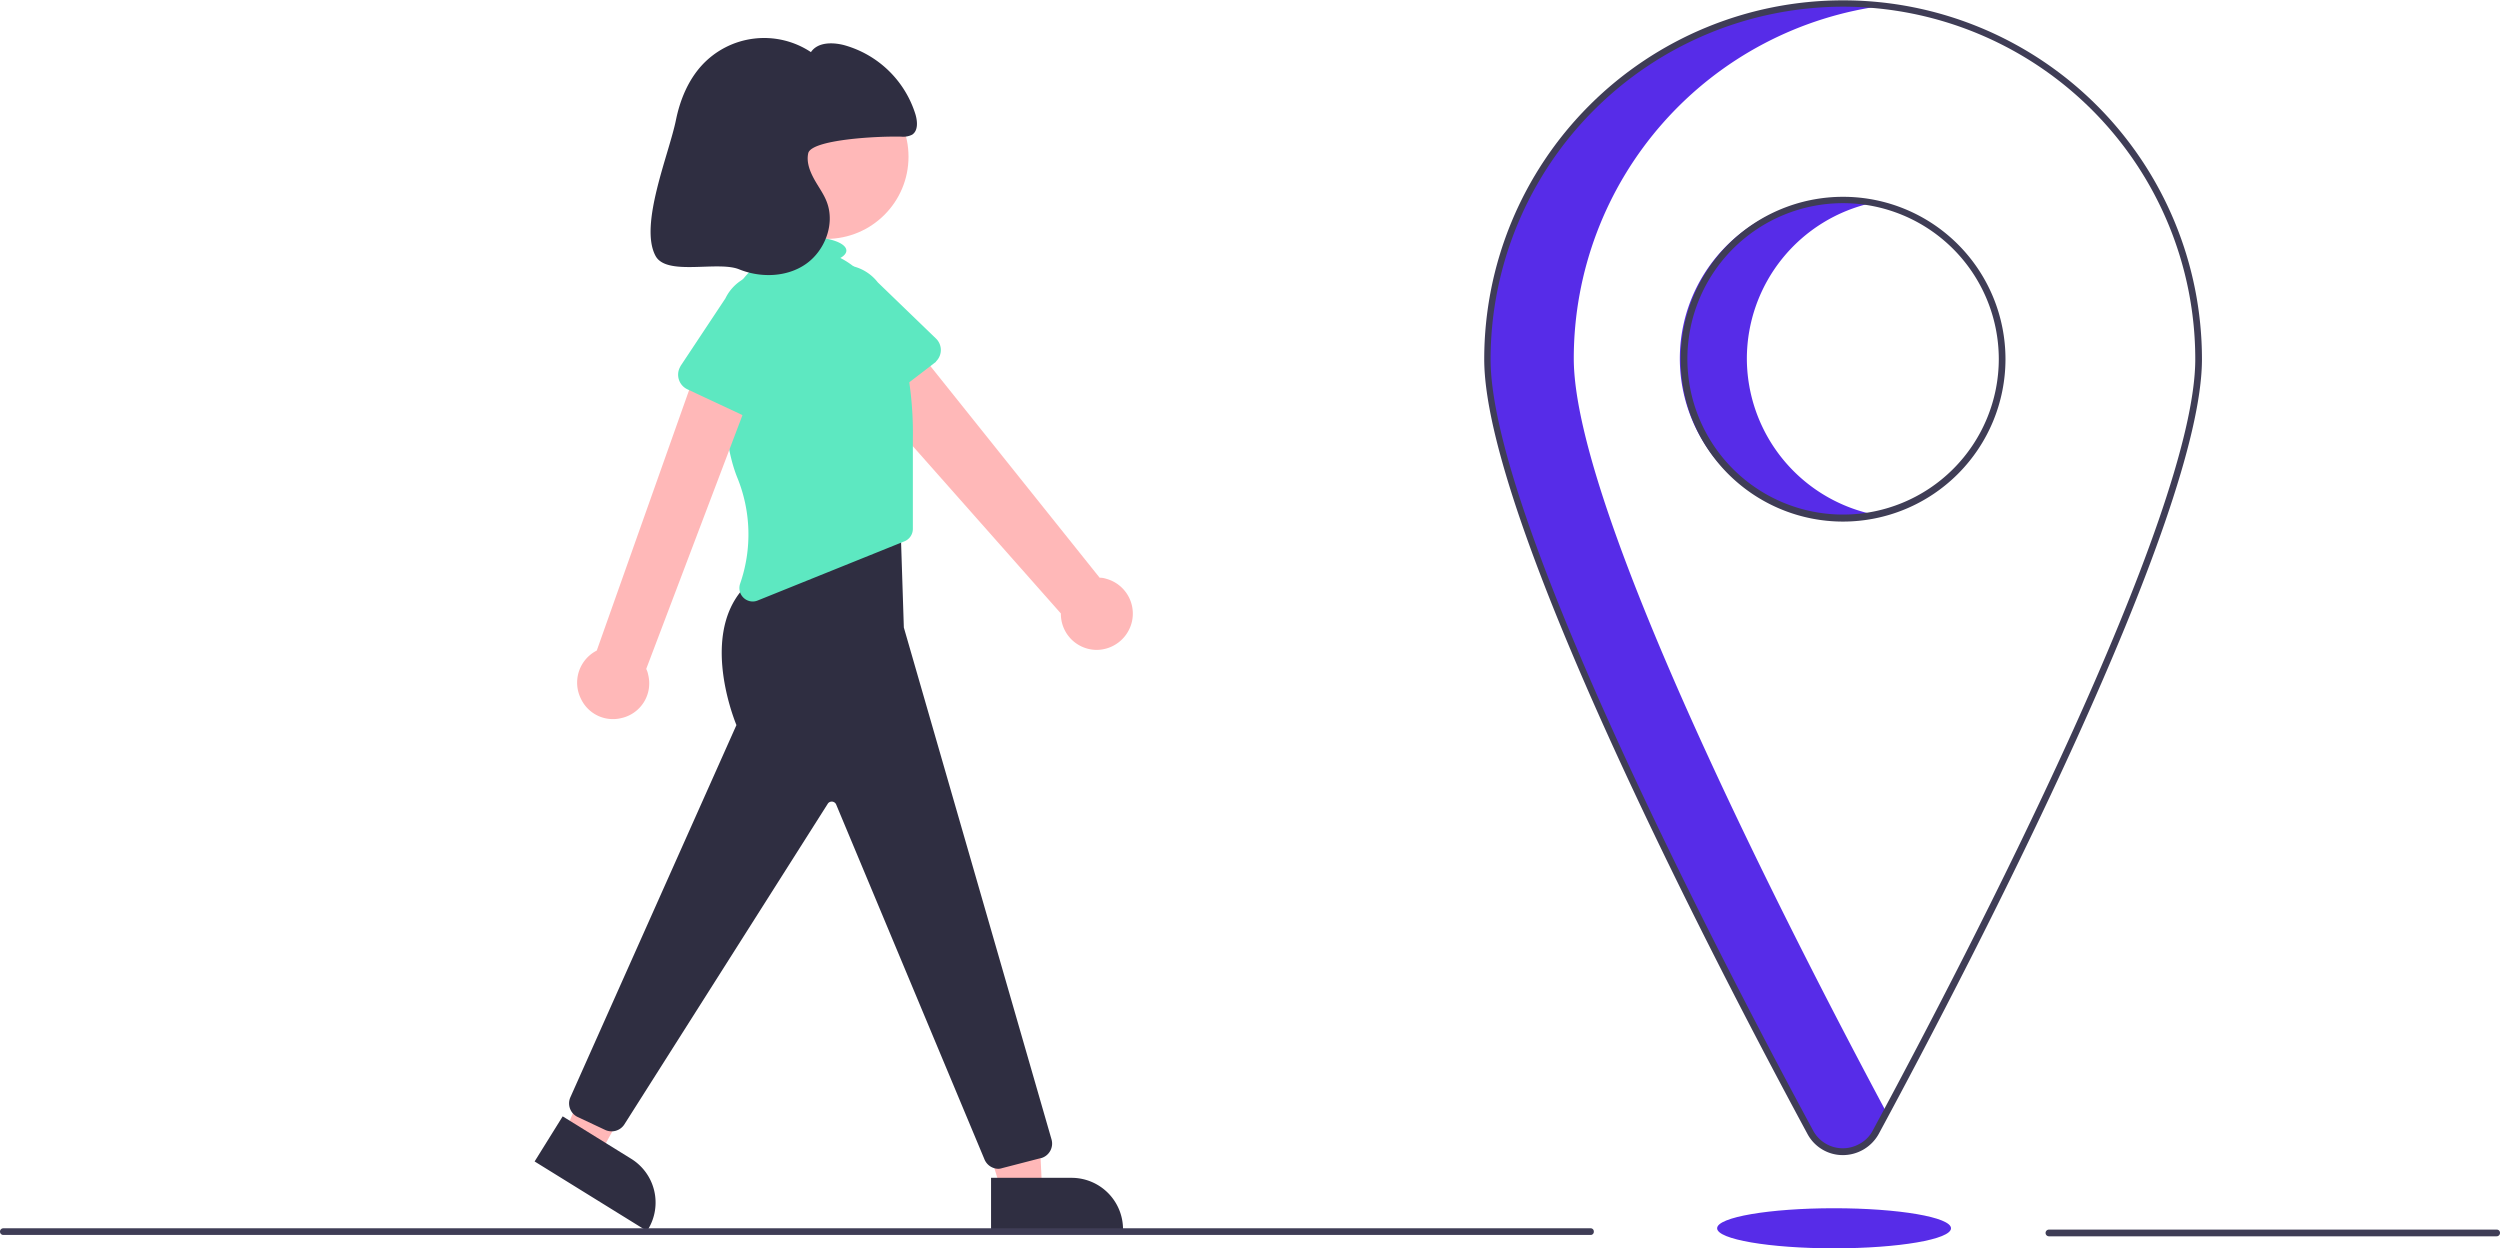 <?xml version="1.0" encoding="utf-8"?>
<svg id="map_navigation_localisation" xmlns="http://www.w3.org/2000/svg" width="748.2" height="373.6" viewBox="0 0 748.2 373.6">
  <path id="Tracé_13954" data-name="Tracé 13954" d="M338.7,186.3a10.8,10.8,0,0,0-7.7-13.1,5.822,5.822,0,0,0-1.9-.3L268,96.5l-15.1,14.1,64.6,73a10.755,10.755,0,0,0,10.7,10.9,10.9,10.9,0,0,0,10.5-8.2Z" fill="#ffb8b8"/>
  <path id="Tracé_13955" data-name="Tracé 13955" d="M279.7,108.6l-19.3,14.8a4.913,4.913,0,0,1-6.8-.9c-.1-.2-.3-.4-.4-.6l-11.8-21.2A13.278,13.278,0,0,1,244,82a13.454,13.454,0,0,1,18.7,2.5l17.4,16.8a4.77,4.77,0,0,1,.1,6.8,1.205,1.205,0,0,1-.5.5Z" fill="#5de8c1"/>
  <circle id="Ellipse_2006" data-name="Ellipse 2006" cx="24.6" cy="24.6" r="24.6" transform="translate(222.7 22.3)" fill="#ffb8b8"/>
  <path id="Tracé_13956" data-name="Tracé 13956" d="M299.7,356.5h12.2l-1.1-22.9H292.7Z" fill="#ffb8b8"/>
  <path id="Tracé_13957" data-name="Tracé 13957" d="M296.6,352.5h24.1a15.407,15.407,0,0,1,15.4,15.4h0v.5H296.6Z" fill="#2f2e41"/>
  <path id="Tracé_13958" data-name="Tracé 13958" d="M169,339.1l10.4,6.5,11.1-20.1-12.6-7.9Z" fill="#ffb8b8"/>
  <path id="Tracé_13959" data-name="Tracé 13959" d="M168.4,334.1l20.5,12.7h0a15.4,15.4,0,0,1,5,21.2h0l-.3.4L160,347.6Z" fill="#2f2e41"/>
  <path id="Tracé_13960" data-name="Tracé 13960" d="M298.8,349.8a4.563,4.563,0,0,1-4.2-2.9l-44.3-106a1.446,1.446,0,0,0-1.9-.9,1.344,1.344,0,0,0-.7.6l-60.9,96a4.543,4.543,0,0,1-5.6,1.6l-8.3-3.9a4.508,4.508,0,0,1-2.2-5.9L220.4,217c-1.1-2.7-11.7-29.9,4.6-43.3l.1-.1,44.3-19.8,1.1,34L314.7,341a4.526,4.526,0,0,1-3.1,5.6h-.1l-11.6,3A3.6,3.6,0,0,1,298.8,349.8Z" fill="#2f2e41"/>
  <path id="Tracé_13961" data-name="Tracé 13961" d="M270.1,104.1c-1.7-6.8-4.1-13.6-7.3-16.7a29.067,29.067,0,0,1-3.3-3.7,25.186,25.186,0,0,0-8-6.5c1.1-.6,1.8-1.4,1.8-2.2,0-2.2-4.9-4-11-4s-11,1.8-11,4a1.709,1.709,0,0,0,.7,1.3,23.38,23.38,0,0,0-14.5,19.5c-1.4,15.2-1.8,34.7,3.1,47a44.971,44.971,0,0,1,.9,31.9,4.022,4.022,0,0,0,2.5,5.1,3.871,3.871,0,0,0,2.8-.1L270.7,162a4.025,4.025,0,0,0,2.5-3.7V131.4A105.474,105.474,0,0,0,270.1,104.1Z" fill="#5de8c1"/>
  <path id="Tracé_13962" data-name="Tracé 13962" d="M186,214.9a10.638,10.638,0,0,0,8-12.9,6.356,6.356,0,0,0-.6-1.8l34.4-90.7L210.4,105l-31.8,89.7a10.784,10.784,0,0,0-4.7,14.5,10.575,10.575,0,0,0,12.1,5.7Z" fill="#ffb8b8"/>
  <path id="Tracé_13963" data-name="Tracé 13963" d="M227.7,126.8l-22-10.3a4.829,4.829,0,0,1-2.3-6.4l.3-.6,13.4-20.2a13.376,13.376,0,0,1,24.2,11.4l-6.9,23.2a4.805,4.805,0,0,1-6,3.2A3.63,3.63,0,0,0,227.7,126.8Z" fill="#5de8c1"/>
  <path id="Tracé_13964" data-name="Tracé 13964" d="M269.8,40.9a5.924,5.924,0,0,0,3.2-.6c1.8-1.2,1.6-3.9,1-6a31.062,31.062,0,0,0-21.4-20.8c-3.5-.9-7.9-.9-9.9,2.1a25.34,25.34,0,0,0-32.7,4c-4.1,4.5-6.5,10.4-7.7,16.3-2.1,10.3-11.1,31.5-6.1,40.7,3.3,6.1,18.6,1.4,25,4s14.3,2.4,20-1.6,8.7-11.9,6.3-18.4c-.9-2.5-2.6-4.7-3.9-7.1s-2.3-5.1-1.7-7.7C243,41.8,262.3,40.7,269.8,40.9Z" fill="#2f2e41"/>
  <path id="Tracé_13965" data-name="Tracé 13965" d="M477,368.6a.945.945,0,0,1-1,1H1a1,1,0,0,1,0-2H476a.945.945,0,0,1,1,1Z" fill="#3f3d56"/>
  <ellipse id="Ellipse_2007" data-name="Ellipse 2007" cx="35" cy="6" rx="35" ry="6" transform="translate(513.9 361.6)" fill="#572ce8"/>
  <path id="Tracé_13966" data-name="Tracé 13966" d="M747.2,370h-134a1,1,0,0,1,0-2h134a.945.945,0,0,1,1,1A1,1,0,0,1,747.2,370Z" fill="#3f3d56"/>
  <path id="Tracé_13967" data-name="Tracé 13967" d="M522.8,107.3a47.8,47.8,0,0,1,37.6-46.6,47.661,47.661,0,1,0,0,93.2A47.8,47.8,0,0,1,522.8,107.3Z" fill="#572ce8"/>
  <path id="Tracé_13968" data-name="Tracé 13968" d="M471,107.3A106.505,106.505,0,0,1,564.5,1.6,106.479,106.479,0,0,0,445.8,94.3a111.674,111.674,0,0,0-.8,12.9c0,47.8,70.2,182.4,96.6,231.3a11.175,11.175,0,0,0,15.2,4.5,10.845,10.845,0,0,0,4.5-4.5c1-1.8,2-3.8,3.1-5.9C536.1,279.7,471,153.2,471,107.3Z" fill="#572ce8"/>
  <path id="Tracé_13969" data-name="Tracé 13969" d="M551.6,345.7a11.983,11.983,0,0,1-10.7-6.4c-29.1-53.9-96.7-184.4-96.7-231.8a107.4,107.4,0,1,1,214.8,0c0,47.4-67.6,177.9-96.7,231.8A12.293,12.293,0,0,1,551.6,345.7ZM551.6,2A105.649,105.649,0,0,0,446.1,107.5c0,46.9,67.5,177.1,96.5,230.8a10.1,10.1,0,0,0,13.8,4.1,9.547,9.547,0,0,0,4.1-4.1c29-53.8,96.5-183.9,96.5-230.8A105.5,105.5,0,0,0,551.6,2Z" fill="#3f3d56"/>
  <path id="Tracé_13970" data-name="Tracé 13970" d="M551.6,156.1a48.6,48.6,0,1,1,48.6-48.6h0A48.653,48.653,0,0,1,551.6,156.1Zm0-95.3a46.6,46.6,0,1,0,46.6,46.6h0a46.711,46.711,0,0,0-46.6-46.6Z" fill="#3f3d56"/>
</svg>
